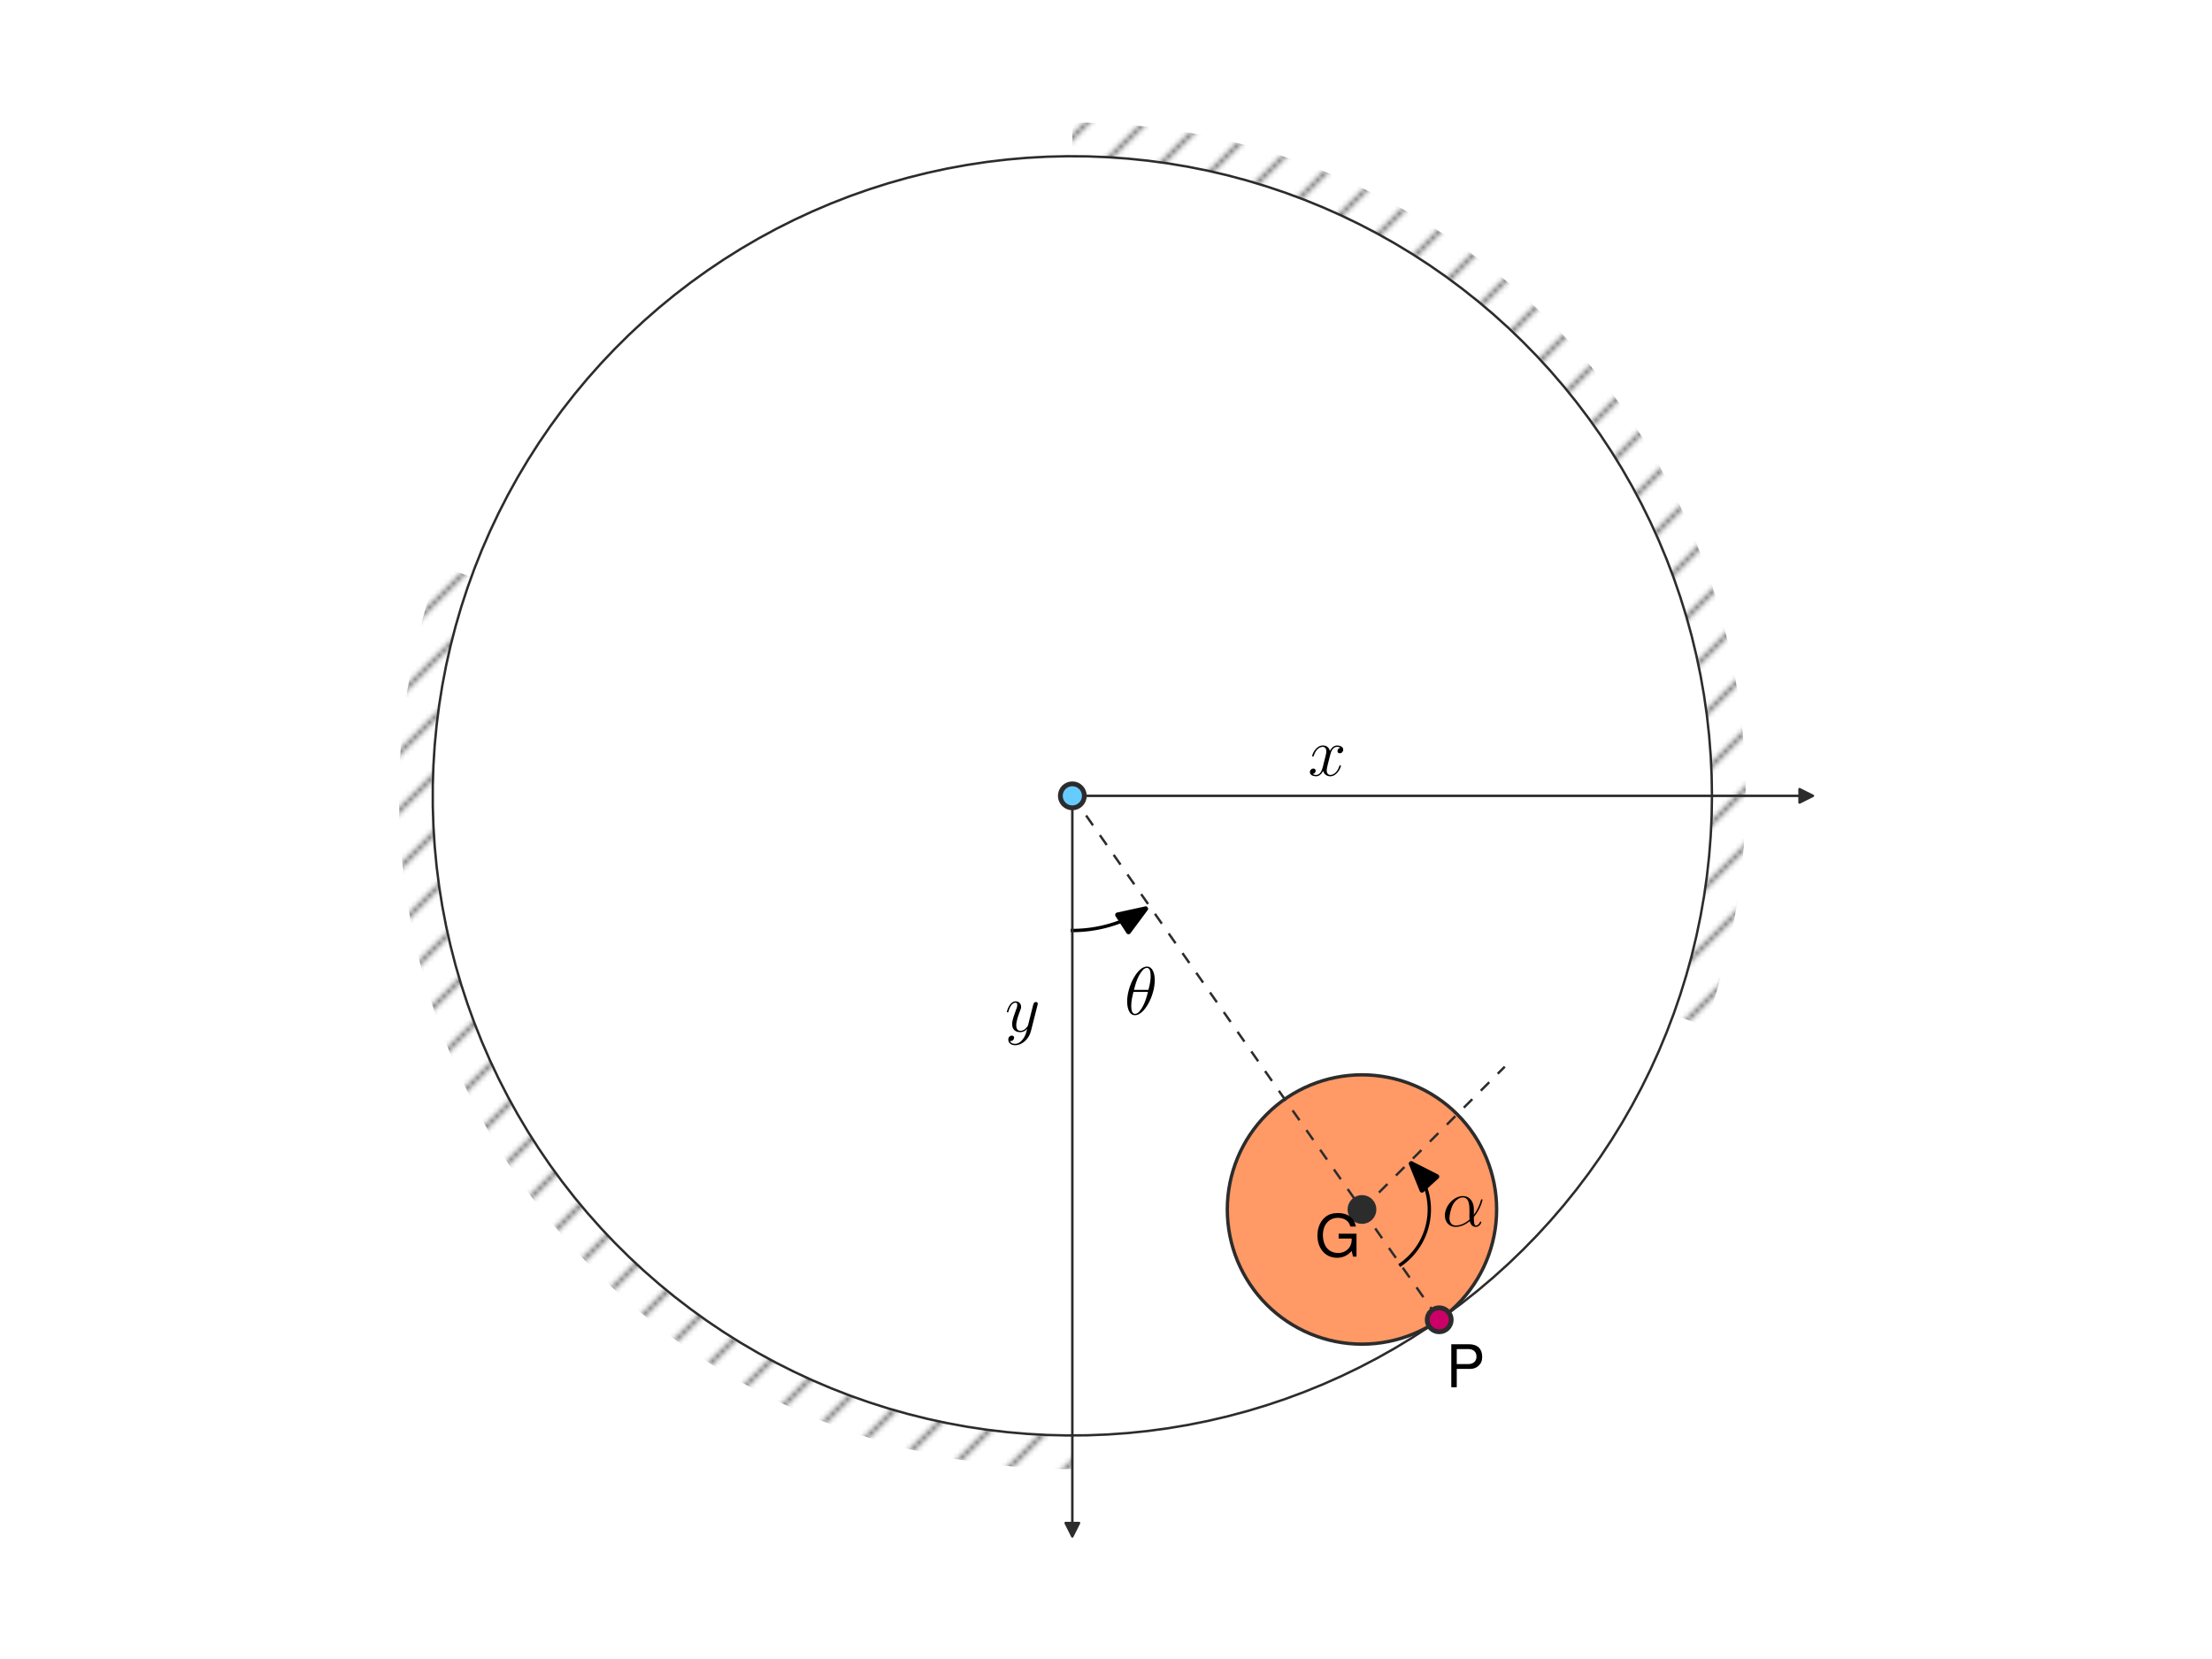<?xml version="1.0" encoding="utf-8" standalone="no"?>
<!DOCTYPE svg PUBLIC "-//W3C//DTD SVG 1.1//EN"
  "http://www.w3.org/Graphics/SVG/1.1/DTD/svg11.dtd">
<svg xmlns:xlink="http://www.w3.org/1999/xlink" width="460.8pt" height="345.6pt" viewBox="0 0 460.8 345.6" xmlns="http://www.w3.org/2000/svg" version="1.1">
 <defs>
  <style type="text/css">*{stroke-linejoin: round; stroke-linecap: butt}</style>
 </defs>
 <g id="figure_1">
  <g id="patch_1">
   <path d="M 0 345.6 
L 460.8 345.6 
L 460.8 0 
L 0 0 
z
" style="fill: #ffffff"/>
  </g>
  <g id="axes_1">
   <g id="patch_2">
    <path d="M 355.188 213.759 
L 355.645 212.485 
L 356.089 211.207 
L 356.521 209.924 
L 356.941 208.638 
L 357.348 207.348 
L 357.742 206.053 
L 358.125 204.755 
L 358.494 203.454 
L 358.851 202.148 
L 359.196 200.84 
L 359.528 199.528 
L 359.847 198.213 
L 360.153 196.895 
L 360.447 195.574 
L 360.728 194.25 
L 360.996 192.924 
L 361.252 191.595 
L 361.494 190.264 
L 361.724 188.93 
L 361.941 187.595 
L 362.145 186.257 
L 362.336 184.918 
L 362.514 183.576 
L 362.679 182.233 
L 362.831 180.889 
L 362.971 179.543 
L 363.097 178.195 
L 363.21 176.847 
L 363.31 175.497 
L 363.397 174.147 
L 363.471 172.796 
L 363.533 171.444 
L 363.581 170.092 
L 363.616 168.739 
L 363.638 167.386 
L 363.646 166.033 
L 363.642 164.68 
L 363.625 163.327 
L 363.595 161.974 
L 363.551 160.622 
L 363.495 159.27 
L 363.426 157.918 
L 363.343 156.568 
L 363.248 155.218 
L 363.139 153.869 
L 363.018 152.521 
L 362.883 151.175 
L 362.736 149.83 
L 362.576 148.486 
L 362.402 147.144 
L 362.216 145.804 
L 362.017 144.465 
L 361.804 143.129 
L 361.579 141.795 
L 361.341 140.463 
L 361.091 139.133 
L 360.827 137.806 
L 360.551 136.481 
L 360.262 135.159 
L 359.96 133.84 
L 359.645 132.524 
L 359.318 131.211 
L 358.978 129.901 
L 358.626 128.595 
L 358.261 127.292 
L 357.883 125.992 
L 357.493 124.697 
L 357.09 123.405 
L 356.675 122.117 
L 356.247 120.833 
L 355.808 119.553 
L 355.355 118.278 
L 354.891 117.007 
L 354.414 115.741 
L 353.925 114.479 
L 353.424 113.222 
L 352.911 111.97 
L 352.386 110.723 
L 351.849 109.481 
L 351.299 108.244 
L 350.738 107.013 
L 350.165 105.787 
L 349.581 104.567 
L 348.984 103.352 
L 348.376 102.143 
L 347.756 100.94 
L 347.125 99.744 
L 346.482 98.553 
L 345.828 97.369 
L 345.162 96.19 
L 344.485 95.019 
L 343.796 93.854 
L 343.097 92.696 
L 342.386 91.544 
L 341.664 90.4 
L 340.931 89.262 
L 340.188 88.132 
L 339.433 87.008 
L 338.668 85.892 
L 337.892 84.784 
L 337.105 83.683 
L 336.307 82.59 
L 335.499 81.504 
L 334.681 80.427 
L 333.852 79.357 
L 333.014 78.295 
L 332.164 77.242 
L 331.305 76.196 
L 330.436 75.159 
L 329.556 74.131 
L 328.667 73.111 
L 327.768 72.1 
L 326.86 71.097 
L 325.941 70.103 
L 325.013 69.118 
L 324.076 68.142 
L 323.129 67.175 
L 322.173 66.218 
L 321.208 65.269 
L 320.234 64.33 
L 319.251 63.401 
L 318.258 62.481 
L 317.257 61.57 
L 316.247 60.669 
L 315.229 59.778 
L 314.202 58.897 
L 313.167 58.026 
L 312.123 57.165 
L 311.071 56.314 
L 310.011 55.473 
L 308.942 54.643 
L 307.866 53.822 
L 306.782 53.013 
L 305.69 52.213 
L 304.591 51.425 
L 303.484 50.647 
L 302.369 49.879 
L 301.247 49.123 
L 300.118 48.377 
L 298.982 47.642 
L 297.838 46.918 
L 296.688 46.206 
L 295.531 45.504 
L 294.367 44.814 
L 293.197 44.134 
L 292.02 43.467 
L 290.837 42.81 
L 289.647 42.165 
L 288.452 41.532 
L 287.25 40.91 
L 286.042 40.299 
L 284.828 39.701 
L 283.609 39.114 
L 282.384 38.539 
L 281.154 37.976 
L 279.918 37.424 
L 278.677 36.885 
L 277.431 36.357 
L 276.18 35.842 
L 274.924 35.339 
L 273.663 34.848 
L 272.397 34.369 
L 271.127 33.902 
L 269.853 33.448 
L 268.574 33.005 
L 267.291 32.576 
L 266.004 32.158 
L 264.712 31.753 
L 263.417 31.361 
L 262.119 30.981 
L 260.816 30.614 
L 259.511 30.259 
L 258.201 29.917 
L 256.889 29.587 
L 255.573 29.27 
L 254.255 28.966 
L 252.933 28.675 
L 251.609 28.396 
L 250.283 28.13 
L 248.953 27.877 
L 247.622 27.637 
L 246.288 27.409 
L 244.952 27.195 
L 243.614 26.993 
L 242.274 26.805 
L 240.932 26.629 
L 239.589 26.466 
L 238.244 26.316 
L 236.898 26.18 
L 235.55 26.056 
L 234.201 25.945 
L 232.852 25.847 
L 231.501 25.762 
L 230.15 25.69 
L 228.798 25.632 
L 227.446 25.586 
L 226.093 25.553 
L 224.74 25.534 
L 223.387 25.527 
L 223.387 32.54 
L 224.672 32.546 
L 225.958 32.565 
L 227.243 32.596 
L 228.528 32.639 
L 229.812 32.695 
L 231.096 32.763 
L 232.379 32.844 
L 233.661 32.937 
L 234.942 33.042 
L 236.222 33.16 
L 237.501 33.29 
L 238.779 33.432 
L 240.055 33.587 
L 241.329 33.754 
L 242.602 33.933 
L 243.873 34.125 
L 245.143 34.328 
L 246.41 34.544 
L 247.675 34.773 
L 248.938 35.013 
L 250.198 35.266 
L 251.456 35.53 
L 252.711 35.807 
L 253.964 36.096 
L 255.214 36.397 
L 256.461 36.71 
L 257.704 37.035 
L 258.945 37.372 
L 260.182 37.721 
L 261.416 38.082 
L 262.646 38.455 
L 263.873 38.84 
L 265.096 39.236 
L 266.314 39.645 
L 267.529 40.065 
L 268.74 40.496 
L 269.947 40.94 
L 271.149 41.395 
L 272.347 41.861 
L 273.54 42.339 
L 274.729 42.829 
L 275.913 43.33 
L 277.092 43.842 
L 278.266 44.366 
L 279.434 44.901 
L 280.598 45.448 
L 281.756 46.005 
L 282.909 46.574 
L 284.057 47.154 
L 285.198 47.744 
L 286.334 48.346 
L 287.464 48.959 
L 288.588 49.583 
L 289.706 50.217 
L 290.818 50.862 
L 291.924 51.518 
L 293.023 52.185 
L 294.116 52.862 
L 295.202 53.549 
L 296.281 54.247 
L 297.354 54.956 
L 298.42 55.675 
L 299.479 56.404 
L 300.53 57.143 
L 301.575 57.892 
L 302.612 58.651 
L 303.642 59.421 
L 304.665 60.2 
L 305.679 60.989 
L 306.687 61.788 
L 307.686 62.596 
L 308.678 63.414 
L 309.661 64.242 
L 310.637 65.079 
L 311.604 65.925 
L 312.564 66.781 
L 313.515 67.646 
L 314.457 68.52 
L 315.392 69.403 
L 316.317 70.295 
L 317.234 71.196 
L 318.142 72.106 
L 319.042 73.024 
L 319.932 73.952 
L 320.813 74.887 
L 321.686 75.831 
L 322.549 76.784 
L 323.403 77.745 
L 324.248 78.714 
L 325.083 79.691 
L 325.909 80.676 
L 326.725 81.669 
L 327.532 82.67 
L 328.329 83.678 
L 329.116 84.695 
L 329.894 85.718 
L 330.661 86.75 
L 331.419 87.788 
L 332.166 88.834 
L 332.904 89.887 
L 333.631 90.947 
L 334.348 92.014 
L 335.054 93.088 
L 335.75 94.169 
L 336.436 95.256 
L 337.111 96.35 
L 337.776 97.451 
L 338.43 98.557 
L 339.073 99.67 
L 339.705 100.789 
L 340.327 101.915 
L 340.938 103.046 
L 341.538 104.183 
L 342.127 105.325 
L 342.704 106.474 
L 343.271 107.628 
L 343.826 108.787 
L 344.371 109.952 
L 344.904 111.121 
L 345.426 112.296 
L 345.936 113.476 
L 346.435 114.661 
L 346.922 115.85 
L 347.398 117.044 
L 347.863 118.243 
L 348.316 119.446 
L 348.757 120.653 
L 349.187 121.865 
L 349.604 123.081 
L 350.011 124.3 
L 350.405 125.524 
L 350.787 126.751 
L 351.158 127.982 
L 351.517 129.217 
L 351.864 130.454 
L 352.199 131.695 
L 352.522 132.94 
L 352.832 134.187 
L 353.131 135.437 
L 353.418 136.69 
L 353.693 137.946 
L 353.955 139.205 
L 354.206 140.466 
L 354.444 141.729 
L 354.67 142.994 
L 354.884 144.262 
L 355.085 145.532 
L 355.274 146.803 
L 355.451 148.076 
L 355.616 149.351 
L 355.769 150.628 
L 355.909 151.905 
L 356.036 153.185 
L 356.152 154.465 
L 356.255 155.746 
L 356.345 157.029 
L 356.424 158.312 
L 356.49 159.595 
L 356.543 160.88 
L 356.584 162.165 
L 356.613 163.45 
L 356.63 164.735 
L 356.633 166.021 
L 356.625 167.306 
L 356.604 168.592 
L 356.571 169.877 
L 356.525 171.161 
L 356.467 172.445 
L 356.397 173.729 
L 356.314 175.012 
L 356.219 176.294 
L 356.111 177.575 
L 355.991 178.855 
L 355.859 180.133 
L 355.715 181.411 
L 355.558 182.687 
L 355.388 183.961 
L 355.207 185.234 
L 355.013 186.504 
L 354.807 187.773 
L 354.589 189.04 
L 354.359 190.305 
L 354.116 191.567 
L 353.861 192.827 
L 353.594 194.085 
L 353.315 195.34 
L 353.024 196.592 
L 352.721 197.841 
L 352.406 199.087 
L 352.078 200.33 
L 351.739 201.57 
L 351.388 202.807 
L 351.025 204.04 
L 350.65 205.27 
L 350.263 206.495 
L 349.864 207.718 
L 349.454 208.936 
L 349.032 210.15 
L 348.598 211.36 
z
" clip-path="url(#pabe173e2f2)" style="fill: url(#h66c7bf2174)"/>
   </g>
   <g id="patch_3">
    <path d="M 91.586 117.815 
L 91.129 119.089 
L 90.685 120.367 
L 90.253 121.65 
L 89.833 122.936 
L 89.426 124.226 
L 89.031 125.521 
L 88.649 126.819 
L 88.279 128.121 
L 87.922 129.426 
L 87.578 130.734 
L 87.246 132.046 
L 86.927 133.361 
L 86.62 134.679 
L 86.327 136 
L 86.046 137.324 
L 85.777 138.65 
L 85.522 139.979 
L 85.279 141.31 
L 85.05 142.644 
L 84.833 143.979 
L 84.629 145.317 
L 84.438 146.657 
L 84.26 147.998 
L 84.095 149.341 
L 83.943 150.686 
L 83.803 152.032 
L 83.677 153.379 
L 83.564 154.727 
L 83.464 156.077 
L 83.377 157.427 
L 83.302 158.778 
L 83.241 160.13 
L 83.193 161.482 
L 83.158 162.835 
L 83.136 164.188 
L 83.127 165.541 
L 83.132 166.894 
L 83.149 168.247 
L 83.179 169.6 
L 83.222 170.952 
L 83.279 172.304 
L 83.348 173.656 
L 83.43 175.006 
L 83.526 176.356 
L 83.634 177.705 
L 83.756 179.053 
L 83.89 180.399 
L 84.038 181.744 
L 84.198 183.088 
L 84.372 184.43 
L 84.558 185.77 
L 84.757 187.109 
L 84.969 188.445 
L 85.194 189.779 
L 85.432 191.111 
L 85.683 192.441 
L 85.947 193.768 
L 86.223 195.093 
L 86.512 196.415 
L 86.814 197.734 
L 87.128 199.05 
L 87.456 200.363 
L 87.796 201.673 
L 88.148 202.979 
L 88.513 204.282 
L 88.891 205.582 
L 89.281 206.877 
L 89.684 208.169 
L 90.099 209.457 
L 90.526 210.741 
L 90.966 212.021 
L 91.418 213.296 
L 91.883 214.567 
L 92.36 215.833 
L 92.848 217.095 
L 93.35 218.352 
L 93.863 219.604 
L 94.388 220.851 
L 94.925 222.093 
L 95.474 223.33 
L 96.035 224.561 
L 96.608 225.787 
L 97.193 227.007 
L 97.79 228.222 
L 98.398 229.431 
L 99.018 230.634 
L 99.649 231.83 
L 100.292 233.021 
L 100.946 234.205 
L 101.612 235.384 
L 102.289 236.555 
L 102.977 237.72 
L 103.677 238.878 
L 104.388 240.03 
L 105.11 241.174 
L 105.842 242.312 
L 106.586 243.442 
L 107.341 244.566 
L 108.106 245.682 
L 108.882 246.79 
L 109.669 247.891 
L 110.466 248.984 
L 111.274 250.07 
L 112.093 251.147 
L 112.921 252.217 
L 113.76 253.279 
L 114.609 254.332 
L 115.469 255.378 
L 116.338 256.415 
L 117.217 257.443 
L 118.107 258.463 
L 119.006 259.474 
L 119.914 260.477 
L 120.833 261.471 
L 121.76 262.456 
L 122.698 263.432 
L 123.645 264.399 
L 124.6 265.356 
L 125.566 266.305 
L 126.54 267.244 
L 127.523 268.173 
L 128.515 269.093 
L 129.517 270.004 
L 130.526 270.905 
L 131.545 271.796 
L 132.572 272.677 
L 133.607 273.548 
L 134.651 274.409 
L 135.703 275.26 
L 136.763 276.101 
L 137.831 276.931 
L 138.908 277.752 
L 139.992 278.561 
L 141.084 279.361 
L 142.183 280.149 
L 143.29 280.927 
L 144.405 281.695 
L 145.527 282.451 
L 146.656 283.197 
L 147.792 283.932 
L 148.935 284.656 
L 150.086 285.368 
L 151.243 286.07 
L 152.406 286.76 
L 153.577 287.44 
L 154.754 288.107 
L 155.937 288.764 
L 157.127 289.409 
L 158.322 290.042 
L 159.524 290.664 
L 160.732 291.275 
L 161.945 291.873 
L 163.165 292.46 
L 164.389 293.035 
L 165.62 293.598 
L 166.856 294.15 
L 168.097 294.689 
L 169.343 295.217 
L 170.594 295.732 
L 171.85 296.235 
L 173.111 296.726 
L 174.376 297.205 
L 175.647 297.672 
L 176.921 298.126 
L 178.2 298.569 
L 179.483 298.998 
L 180.77 299.416 
L 182.061 299.821 
L 183.356 300.213 
L 184.655 300.593 
L 185.957 300.96 
L 187.263 301.315 
L 188.572 301.657 
L 189.885 301.987 
L 191.2 302.304 
L 192.519 302.608 
L 193.84 302.899 
L 195.164 303.178 
L 196.491 303.444 
L 197.821 303.697 
L 199.152 303.937 
L 200.486 304.165 
L 201.822 304.379 
L 203.16 304.581 
L 204.5 304.769 
L 205.842 304.945 
L 207.185 305.108 
L 208.53 305.258 
L 209.876 305.395 
L 211.224 305.518 
L 212.572 305.629 
L 213.922 305.727 
L 215.272 305.812 
L 216.624 305.884 
L 217.976 305.942 
L 219.328 305.988 
L 220.681 306.021 
L 222.034 306.04 
L 223.387 306.047 
L 223.387 299.034 
L 222.101 299.028 
L 220.816 299.009 
L 219.531 298.978 
L 218.246 298.935 
L 216.962 298.879 
L 215.678 298.811 
L 214.395 298.73 
L 213.113 298.637 
L 211.832 298.532 
L 210.552 298.414 
L 209.273 298.284 
L 207.995 298.142 
L 206.719 297.987 
L 205.445 297.82 
L 204.172 297.641 
L 202.9 297.449 
L 201.631 297.246 
L 200.364 297.03 
L 199.099 296.801 
L 197.836 296.561 
L 196.576 296.308 
L 195.318 296.044 
L 194.062 295.767 
L 192.81 295.478 
L 191.56 295.177 
L 190.313 294.864 
L 189.069 294.539 
L 187.829 294.202 
L 186.592 293.853 
L 185.358 293.492 
L 184.128 293.119 
L 182.901 292.734 
L 181.678 292.338 
L 180.459 291.929 
L 179.244 291.509 
L 178.034 291.078 
L 176.827 290.634 
L 175.625 290.179 
L 174.427 289.713 
L 173.234 289.235 
L 172.045 288.745 
L 170.861 288.244 
L 169.682 287.732 
L 168.508 287.208 
L 167.339 286.673 
L 166.176 286.126 
L 165.017 285.569 
L 163.865 285 
L 162.717 284.42 
L 161.576 283.83 
L 160.44 283.228 
L 159.31 282.615 
L 158.185 281.991 
L 157.067 281.357 
L 155.956 280.712 
L 154.85 280.056 
L 153.751 279.389 
L 152.658 278.712 
L 151.572 278.025 
L 150.492 277.327 
L 149.42 276.618 
L 148.354 275.899 
L 147.295 275.17 
L 146.243 274.431 
L 145.199 273.682 
L 144.162 272.923 
L 143.132 272.153 
L 142.109 271.374 
L 141.094 270.585 
L 140.087 269.786 
L 139.088 268.978 
L 138.096 268.16 
L 137.113 267.332 
L 136.137 266.495 
L 135.169 265.649 
L 134.21 264.793 
L 133.259 263.928 
L 132.316 263.054 
L 131.382 262.171 
L 130.457 261.279 
L 129.54 260.378 
L 128.632 259.468 
L 127.732 258.55 
L 126.842 257.622 
L 125.96 256.687 
L 125.088 255.743 
L 124.225 254.79 
L 123.371 253.829 
L 122.526 252.86 
L 121.691 251.883 
L 120.865 250.898 
L 120.048 249.905 
L 119.242 248.904 
L 118.445 247.896 
L 117.657 246.879 
L 116.88 245.856 
L 116.112 244.824 
L 115.355 243.786 
L 114.607 242.74 
L 113.87 241.687 
L 113.143 240.627 
L 112.426 239.56 
L 111.72 238.486 
L 111.023 237.405 
L 110.338 236.318 
L 109.663 235.224 
L 108.998 234.123 
L 108.344 233.017 
L 107.701 231.904 
L 107.068 230.785 
L 106.447 229.659 
L 105.836 228.528 
L 105.236 227.391 
L 104.647 226.249 
L 104.069 225.1 
L 103.503 223.946 
L 102.947 222.787 
L 102.403 221.622 
L 101.87 220.453 
L 101.348 219.278 
L 100.838 218.098 
L 100.339 216.913 
L 99.851 215.724 
L 99.375 214.53 
L 98.911 213.331 
L 98.458 212.128 
L 98.017 210.921 
L 97.587 209.709 
L 97.169 208.493 
L 96.763 207.274 
L 96.369 206.05 
L 95.986 204.823 
L 95.616 203.592 
L 95.257 202.357 
L 94.91 201.12 
L 94.575 199.879 
L 94.252 198.634 
L 93.941 197.387 
L 93.643 196.137 
L 93.356 194.884 
L 93.081 193.628 
L 92.819 192.369 
L 92.568 191.108 
L 92.33 189.845 
L 92.104 188.58 
L 91.89 187.312 
L 91.689 186.043 
L 91.499 184.771 
L 91.322 183.498 
L 91.158 182.223 
L 91.005 180.946 
L 90.865 179.669 
L 90.737 178.389 
L 90.622 177.109 
L 90.519 175.828 
L 90.428 174.545 
L 90.35 173.262 
L 90.284 171.979 
L 90.231 170.694 
L 90.189 169.409 
L 90.161 168.124 
L 90.144 166.839 
L 90.14 165.553 
L 90.149 164.268 
L 90.17 162.982 
L 90.203 161.697 
L 90.249 160.413 
L 90.307 159.129 
L 90.377 157.845 
L 90.46 156.562 
L 90.555 155.28 
L 90.663 153.999 
L 90.782 152.719 
L 90.915 151.441 
L 91.059 150.163 
L 91.216 148.887 
L 91.385 147.613 
L 91.567 146.34 
L 91.761 145.07 
L 91.967 143.801 
L 92.185 142.534 
L 92.415 141.269 
L 92.658 140.007 
L 92.913 138.747 
L 93.18 137.489 
L 93.459 136.234 
L 93.75 134.982 
L 94.053 133.733 
L 94.368 132.487 
L 94.696 131.244 
L 95.035 130.004 
L 95.386 128.767 
L 95.749 127.534 
L 96.124 126.305 
L 96.511 125.079 
L 96.91 123.856 
L 97.32 122.638 
L 97.742 121.424 
L 98.176 120.214 
z
" clip-path="url(#pabe173e2f2)" style="fill: url(#h66c7bf2174)"/>
   </g>
   <g id="text_1">
    <!-- $x$ -->
    <g transform="translate(272.478 161.579) scale(0.14 -0.14)">
     <defs>
      <path id="CMMI12-78" d="M 3034 2606 
C 2829 2567 2752 2414 2752 2293 
C 2752 2139 2874 2088 2963 2088 
C 3155 2088 3290 2254 3290 2427 
C 3290 2695 2982 2816 2714 2816 
C 2323 2816 2106 2433 2048 2312 
C 1901 2816 1504 2816 1389 2816 
C 736 2816 390 1980 390 1839 
C 390 1814 416 1782 461 1782 
C 512 1782 525 1820 538 1846 
C 755 2555 1184 2689 1370 2689 
C 1658 2689 1715 2420 1715 2267 
C 1715 2127 1677 1980 1600 1673 
L 1382 798 
C 1286 415 1101 64 762 64 
C 730 64 570 64 435 147 
C 666 192 717 383 717 460 
C 717 588 621 664 499 664 
C 346 664 179 530 179 326 
C 179 57 480 -64 755 -64 
C 1062 -64 1280 179 1414 441 
C 1517 64 1837 -64 2074 -64 
C 2726 -64 3072 773 3072 913 
C 3072 945 3046 971 3008 971 
C 2950 971 2944 939 2925 888 
C 2752 326 2381 64 2093 64 
C 1869 64 1747 230 1747 492 
C 1747 632 1773 734 1875 1156 
L 2099 2024 
C 2195 2408 2413 2689 2707 2689 
C 2720 2689 2899 2689 3034 2606 
z
" transform="scale(0.016)"/>
     </defs>
     <use xlink:href="#CMMI12-78" transform="scale(0.996)"/>
    </g>
   </g>
   <g id="text_2">
    <!-- $y$ -->
    <g transform="translate(209.361 214.878) scale(0.14 -0.14)">
     <defs>
      <path id="CMMI12-79" d="M 1683 -700 
C 1510 -939 1261 -1152 947 -1152 
C 870 -1152 563 -1152 467 -889 
C 486 -895 518 -895 531 -895 
C 723 -895 851 -729 851 -582 
C 851 -435 730 -384 634 -384 
C 531 -384 307 -458 307 -759 
C 307 -1071 582 -1286 947 -1286 
C 1587 -1286 2234 -700 2413 6 
L 3040 2485 
C 3046 2517 3059 2556 3059 2594 
C 3059 2689 2982 2753 2886 2753 
C 2829 2753 2694 2727 2643 2535 
L 2170 658 
C 2138 543 2138 530 2086 460 
C 1958 281 1747 64 1440 64 
C 1082 64 1050 415 1050 588 
C 1050 952 1222 1443 1395 1903 
C 1466 2088 1504 2178 1504 2305 
C 1504 2574 1312 2816 998 2816 
C 410 2816 173 1890 173 1839 
C 173 1814 198 1782 243 1782 
C 301 1782 307 1807 333 1897 
C 486 2433 730 2689 979 2689 
C 1037 2689 1146 2689 1146 2478 
C 1146 2312 1075 2127 979 1884 
C 666 1047 666 837 666 683 
C 666 77 1101 -64 1421 -64 
C 1606 -64 1837 -6 2061 230 
L 2067 224 
C 1971 -147 1907 -392 1683 -700 
z
" transform="scale(0.016)"/>
     </defs>
     <use xlink:href="#CMMI12-79" transform="scale(0.996)"/>
    </g>
   </g>
   <g id="patch_4">
    <path d="M 283.724 280.01 
C 291.164 280.01 298.299 277.054 303.56 271.793 
C 308.82 266.533 311.776 259.397 311.776 251.958 
C 311.776 244.518 308.82 237.382 303.56 232.122 
C 298.299 226.861 291.164 223.906 283.724 223.906 
C 276.285 223.906 269.149 226.861 263.888 232.122 
C 258.628 237.382 255.672 244.518 255.672 251.958 
C 255.672 259.397 258.628 266.533 263.888 271.793 
C 269.149 277.054 276.285 280.01 283.724 280.01 
z
" clip-path="url(#pabe173e2f2)" style="fill: #ff9966; stroke: #2c2c2c; stroke-width: 0.7; stroke-linejoin: miter"/>
   </g>
   <g id="line2d_1">
    <path d="M 223.387 165.787 
L 299.814 274.936 
" clip-path="url(#pabe173e2f2)" style="fill: none; stroke-dasharray: 2.5,2.5; stroke-dashoffset: 0; stroke: #2c2c2c; stroke-width: 0.5"/>
   </g>
   <g id="line2d_2">
    <path d="M 283.724 251.958 
" clip-path="url(#pabe173e2f2)" style="fill: none; stroke: #2c2c2c; stroke-width: 1.5; stroke-linecap: square"/>
    <defs>
     <path id="mc9de5a82f3" d="M 0 2.5 
C 0.663 2.5 1.299 2.237 1.768 1.768 
C 2.237 1.299 2.5 0.663 2.5 0 
C 2.5 -0.663 2.237 -1.299 1.768 -1.768 
C 1.299 -2.237 0.663 -2.5 0 -2.5 
C -0.663 -2.5 -1.299 -2.237 -1.768 -1.768 
C -2.237 -1.299 -2.5 -0.663 -2.5 0 
C -2.5 0.663 -2.237 1.299 -1.768 1.768 
C -1.299 2.237 -0.663 2.5 0 2.5 
z
" style="stroke: #2c2c2c"/>
    </defs>
    <g clip-path="url(#pabe173e2f2)">
     <use xlink:href="#mc9de5a82f3" x="283.724" y="251.958" style="fill: #2c2c2c; stroke: #2c2c2c"/>
    </g>
   </g>
   <g id="text_3">
    <!-- G -->
    <g transform="translate(273.906 261.776) scale(0.12 -0.12)">
     <defs>
      <path id="NimbusSanL-Regu-47" d="M 4538 2496 
L 2592 2496 
L 2592 1971 
L 4013 1971 
L 4013 1841 
C 4013 1003 3398 397 2547 397 
C 2074 397 1645 569 1370 870 
C 1062 1201 877 1756 877 2330 
C 877 3471 1530 4224 2515 4224 
C 3226 4224 3738 3864 3866 3272 
L 4474 3272 
C 4307 4211 3590 4750 2522 4750 
C 1952 4750 1491 4603 1126 4303 
C 589 3856 282 3135 282 2298 
C 282 868 1158 -128 2419 -128 
C 3053 -128 3558 109 4013 616 
L 4160 -7 
L 4538 -7 
L 4538 2496 
z
" transform="scale(0.016)"/>
     </defs>
     <use xlink:href="#NimbusSanL-Regu-47" transform="scale(0.996)"/>
    </g>
   </g>
   <g id="text_4">
    <!-- P -->
    <g transform="translate(301.217 288.962) scale(0.12 -0.12)">
     <defs>
      <path id="NimbusSanL-Regu-50" d="M 1178 1984 
L 2643 1984 
C 3008 1984 3296 2093 3546 2316 
C 3827 2573 3949 2873 3949 3303 
C 3949 4179 3430 4672 2509 4672 
L 582 4672 
L 582 -14 
L 1178 -14 
L 1178 1984 
z
M 1178 2510 
L 1178 4146 
L 2419 4146 
C 2989 4146 3328 3839 3328 3327 
C 3328 2816 2989 2510 2419 2510 
L 1178 2510 
z
" transform="scale(0.016)"/>
     </defs>
     <use xlink:href="#NimbusSanL-Regu-50" transform="scale(0.996)"/>
    </g>
   </g>
   <g id="line2d_3">
    <path d="M 223.387 193.839 
L 223.55 193.838 
L 223.713 193.837 
L 223.876 193.835 
L 224.04 193.831 
L 224.203 193.827 
L 224.366 193.822 
L 224.529 193.816 
L 224.692 193.809 
L 224.855 193.801 
L 225.018 193.792 
L 225.181 193.782 
L 225.344 193.771 
L 225.506 193.759 
L 225.669 193.746 
L 225.832 193.732 
L 225.994 193.718 
L 226.157 193.702 
L 226.319 193.685 
L 226.481 193.668 
L 226.644 193.649 
L 226.806 193.63 
L 226.968 193.61 
L 227.129 193.588 
L 227.291 193.566 
L 227.453 193.543 
L 227.614 193.519 
L 227.775 193.494 
L 227.936 193.468 
L 228.097 193.441 
L 228.258 193.413 
L 228.419 193.384 
L 228.579 193.354 
L 228.739 193.324 
L 228.9 193.292 
L 229.06 193.259 
L 229.219 193.226 
L 229.379 193.192 
L 229.538 193.156 
L 229.697 193.12 
L 229.856 193.083 
L 230.015 193.045 
L 230.173 193.006 
L 230.332 192.966 
L 230.49 192.925 
L 230.647 192.883 
L 230.805 192.84 
L 230.962 192.797 
L 231.119 192.752 
L 231.276 192.707 
L 231.432 192.66 
L 231.589 192.613 
L 231.744 192.565 
L 231.9 192.516 
L 232.055 192.466 
L 232.21 192.415 
L 232.365 192.363 
L 232.52 192.311 
L 232.674 192.257 
L 232.828 192.203 
L 232.981 192.147 
L 233.134 192.091 
L 233.287 192.034 
L 233.44 191.976 
L 233.592 191.917 
L 233.744 191.857 
L 233.895 191.796 
L 234.046 191.735 
L 234.197 191.672 
L 234.348 191.609 
L 234.498 191.545 
L 234.647 191.48 
L 234.797 191.414 
L 234.946 191.347 
L 235.094 191.279 
L 235.242 191.211 
L 235.39 191.141 
L 235.537 191.071 
L 235.684 191 
L 235.831 190.928 
L 235.977 190.855 
L 236.122 190.781 
L 236.267 190.707 
L 236.412 190.632 
L 236.556 190.555 
L 236.7 190.478 
L 236.844 190.401 
L 236.987 190.322 
L 237.129 190.242 
L 237.271 190.162 
L 237.413 190.081 
L 237.554 189.999 
L 237.695 189.916 
L 237.835 189.832 
L 237.974 189.748 
L 238.114 189.662 
L 238.252 189.576 
L 238.39 189.49 
L 238.528 189.402 
L 238.665 189.313 
" clip-path="url(#pabe173e2f2)" style="fill: none; stroke: #000000; stroke-width: 0.7; stroke-linecap: square"/>
   </g>
   <g id="patch_5">
    <path d="M 238.665 189.313 
L 235.092 194.123 
L 233.955 192.361 
L 238.532 189.408 
L 238.524 189.396 
L 233.947 192.349 
L 232.81 190.587 
z
" clip-path="url(#pabe173e2f2)" style="stroke: #000000; stroke-linejoin: miter"/>
   </g>
   <g id="text_5">
    <!-- $\theta$ -->
    <g transform="translate(234.231 211.348) scale(0.14 -0.14)">
     <defs>
      <path id="CMMI12-12" d="M 2835 3200 
C 2835 3850 2630 4480 2106 4480 
C 1210 4480 256 2615 256 1216 
C 256 923 320 -64 992 -64 
C 1862 -64 2835 1756 2835 3200 
z
M 896 2304 
C 992 2679 1126 3214 1382 3665 
C 1594 4047 1818 4352 2099 4352 
C 2310 4352 2451 4174 2451 3564 
C 2451 3334 2432 3017 2246 2304 
L 896 2304 
z
M 2202 2113 
C 2042 1490 1907 1088 1677 687 
C 1491 363 1267 64 998 64 
C 800 64 640 217 640 846 
C 640 1260 742 1693 845 2113 
L 2202 2113 
z
" transform="scale(0.016)"/>
     </defs>
     <use xlink:href="#CMMI12-12" transform="scale(0.996)"/>
    </g>
   </g>
   <g id="line2d_4">
    <path d="M 283.724 251.958 
L 313.478 222.204 
" clip-path="url(#pabe173e2f2)" style="fill: none; stroke-dasharray: 2.5,2.5; stroke-dashoffset: 0; stroke: #2c2c2c; stroke-width: 0.5"/>
   </g>
   <g id="line2d_5">
    <path d="M 291.769 263.447 
L 291.966 263.306 
L 292.161 263.162 
L 292.354 263.015 
L 292.543 262.864 
L 292.73 262.71 
L 292.915 262.553 
L 293.097 262.392 
L 293.275 262.229 
L 293.451 262.062 
L 293.625 261.893 
L 293.795 261.72 
L 293.962 261.545 
L 294.126 261.367 
L 294.287 261.186 
L 294.445 261.002 
L 294.599 260.815 
L 294.751 260.626 
L 294.899 260.434 
L 295.044 260.24 
L 295.185 260.043 
L 295.323 259.844 
L 295.458 259.642 
L 295.589 259.438 
L 295.716 259.232 
L 295.84 259.024 
L 295.96 258.814 
L 296.077 258.601 
L 296.19 258.387 
L 296.299 258.171 
L 296.404 257.952 
L 296.506 257.732 
L 296.604 257.511 
L 296.698 257.287 
L 296.788 257.062 
L 296.874 256.836 
L 296.957 256.608 
L 297.035 256.379 
L 297.109 256.148 
L 297.18 255.916 
L 297.246 255.683 
L 297.309 255.449 
L 297.367 255.214 
L 297.421 254.978 
L 297.471 254.741 
L 297.517 254.503 
L 297.559 254.264 
L 297.597 254.025 
L 297.631 253.785 
L 297.66 253.544 
L 297.685 253.303 
L 297.707 253.062 
L 297.724 252.82 
L 297.736 252.578 
L 297.745 252.336 
L 297.749 252.094 
L 297.75 251.851 
L 297.746 251.609 
L 297.738 251.367 
L 297.725 251.125 
L 297.709 250.883 
L 297.688 250.642 
L 297.663 250.4 
L 297.634 250.16 
L 297.601 249.92 
L 297.564 249.68 
L 297.523 249.442 
L 297.477 249.204 
L 297.427 248.966 
L 297.374 248.73 
L 297.316 248.495 
L 297.254 248.261 
L 297.188 248.027 
L 297.118 247.795 
L 297.044 247.565 
L 296.967 247.335 
L 296.885 247.107 
L 296.799 246.88 
L 296.709 246.655 
L 296.616 246.432 
L 296.518 246.21 
L 296.417 245.99 
L 296.312 245.771 
L 296.203 245.555 
L 296.091 245.34 
L 295.975 245.127 
L 295.855 244.917 
L 295.731 244.708 
L 295.604 244.502 
L 295.474 244.298 
L 295.34 244.096 
L 295.202 243.896 
L 295.061 243.699 
L 294.917 243.505 
L 294.769 243.313 
L 294.618 243.123 
L 294.464 242.936 
L 294.306 242.752 
L 294.146 242.571 
L 293.982 242.392 
" clip-path="url(#pabe173e2f2)" style="fill: none; stroke: #000000; stroke-width: 0.7; stroke-linecap: square"/>
   </g>
   <g id="patch_6">
    <path d="M 293.982 242.392 
L 299.324 245.106 
L 297.778 246.523 
L 294.151 242.566 
L 294.141 242.575 
L 297.768 246.533 
L 296.222 247.949 
z
" clip-path="url(#pabe173e2f2)" style="stroke: #000000; stroke-linejoin: miter"/>
   </g>
   <g id="text_6">
    <!-- $\alpha$ -->
    <g transform="translate(300.42 255.441) scale(0.14 -0.14)">
     <defs>
      <path id="CMMI12-b" d="M 2963 1616 
C 2963 2235 2611 2815 1933 2815 
C 1094 2815 256 1902 256 996 
C 256 441 602 -64 1254 -64 
C 1651 -64 2125 89 2579 472 
C 2669 115 2867 -64 3142 -64 
C 3488 -64 3661 294 3661 377 
C 3661 434 3616 434 3597 434 
C 3546 434 3539 415 3520 364 
C 3462 204 3315 64 3162 64 
C 2963 64 2963 472 2963 862 
C 3616 1641 3770 2446 3770 2452 
C 3770 2510 3718 2510 3699 2510 
C 3642 2510 3635 2491 3610 2376 
C 3526 2095 3360 1597 2963 1073 
L 2963 1616 
z
M 2560 626 
C 1997 121 1491 64 1267 64 
C 813 64 685 466 685 766 
C 685 1040 826 1692 1024 2044 
C 1286 2491 1645 2688 1933 2688 
C 2554 2688 2554 1877 2554 1341 
C 2554 1182 2547 1016 2547 856 
C 2547 728 2554 696 2560 626 
z
" transform="scale(0.016)"/>
     </defs>
     <use xlink:href="#CMMI12-b" transform="scale(0.996)"/>
    </g>
   </g>
   <g id="patch_7">
    <path d="M 223.387 320.073 
L 221.984 317.268 
L 223.38 317.268 
L 223.38 165.787 
L 223.394 165.787 
L 223.394 317.268 
L 224.79 317.268 
z
" clip-path="url(#pabe173e2f2)" style="fill: #2c2c2c; stroke: #2c2c2c; stroke-width: 0.5; stroke-linejoin: miter"/>
   </g>
   <g id="patch_8">
    <path d="M 377.673 165.787 
L 374.867 167.19 
L 374.867 165.794 
L 223.387 165.794 
L 223.387 165.78 
L 374.867 165.78 
L 374.867 164.384 
z
" clip-path="url(#pabe173e2f2)" style="fill: #2c2c2c; stroke: #2c2c2c; stroke-width: 0.5; stroke-linejoin: miter"/>
   </g>
   <g id="line2d_6">
    <path d="M 223.387 165.787 
" clip-path="url(#pabe173e2f2)" style="fill: none; stroke: #66ccff; stroke-width: 1.5; stroke-linecap: square"/>
    <defs>
     <path id="m90134636c6" d="M 0 2.5 
C 0.663 2.5 1.299 2.237 1.768 1.768 
C 2.237 1.299 2.5 0.663 2.5 0 
C 2.5 -0.663 2.237 -1.299 1.768 -1.768 
C 1.299 -2.237 0.663 -2.5 0 -2.5 
C -0.663 -2.5 -1.299 -2.237 -1.768 -1.768 
C -2.237 -1.299 -2.5 -0.663 -2.5 0 
C -2.5 0.663 -2.237 1.299 -1.768 1.768 
C -1.299 2.237 -0.663 2.5 0 2.5 
z
" style="stroke: #2c2c2c"/>
    </defs>
    <g clip-path="url(#pabe173e2f2)">
     <use xlink:href="#m90134636c6" x="223.387" y="165.787" style="fill: #66ccff; stroke: #2c2c2c"/>
    </g>
   </g>
   <g id="line2d_7">
    <path d="M 356.634 165.787 
L 356.567 161.581 
L 356.368 157.378 
L 356.036 153.185 
L 355.572 149.003 
L 354.977 144.839 
L 354.25 140.695 
L 353.392 136.576 
L 352.406 132.487 
L 351.29 128.431 
L 350.047 124.411 
L 348.678 120.434 
L 347.183 116.501 
L 345.566 112.617 
L 343.826 108.787 
L 341.967 105.013 
L 339.989 101.3 
L 337.896 97.651 
L 335.688 94.07 
L 333.368 90.561 
L 330.938 87.127 
L 328.401 83.771 
L 325.76 80.496 
L 323.016 77.307 
L 320.173 74.206 
L 317.234 71.196 
L 314.201 68.281 
L 311.078 65.462 
L 307.867 62.744 
L 304.572 60.129 
L 301.196 57.618 
L 297.742 55.216 
L 294.215 52.924 
L 290.617 50.744 
L 286.951 48.679 
L 283.223 46.731 
L 279.434 44.901 
L 275.59 43.192 
L 271.694 41.605 
L 267.75 40.142 
L 263.761 38.804 
L 259.733 37.593 
L 255.668 36.51 
L 251.57 35.555 
L 247.445 34.73 
L 243.296 34.036 
L 239.127 33.473 
L 234.942 33.042 
L 230.746 32.744 
L 226.542 32.578 
L 222.335 32.544 
L 218.129 32.644 
L 213.929 32.876 
L 209.738 33.241 
L 205.56 33.738 
L 201.401 34.367 
L 197.263 35.126 
L 193.151 36.016 
L 189.069 37.035 
L 185.022 38.183 
L 181.013 39.458 
L 177.046 40.858 
L 173.125 42.383 
L 169.255 44.032 
L 165.438 45.801 
L 161.679 47.69 
L 157.982 49.697 
L 154.349 51.82 
L 150.786 54.056 
L 147.295 56.404 
L 143.88 58.86 
L 140.544 61.423 
L 137.291 64.091 
L 134.123 66.859 
L 131.045 69.727 
L 128.058 72.689 
L 125.167 75.745 
L 122.373 78.891 
L 119.68 82.123 
L 117.091 85.439 
L 114.607 88.834 
L 112.232 92.307 
L 109.968 95.852 
L 107.817 99.467 
L 105.781 103.149 
L 103.862 106.893 
L 102.063 110.695 
L 100.384 114.553 
L 98.828 118.461 
L 97.396 122.417 
L 96.089 126.416 
L 94.91 130.454 
L 93.859 134.528 
L 92.936 138.632 
L 92.144 142.764 
L 91.483 146.919 
L 90.953 151.092 
L 90.555 155.28 
L 90.29 159.479 
L 90.157 163.684 
L 90.157 167.89 
L 90.29 172.095 
L 90.555 176.294 
L 90.953 180.482 
L 91.483 184.655 
L 92.144 188.81 
L 92.936 192.942 
L 93.859 197.046 
L 94.91 201.12 
L 96.089 205.158 
L 97.396 209.157 
L 98.828 213.113 
L 100.384 217.021 
L 102.063 220.879 
L 103.862 224.681 
L 105.781 228.425 
L 107.817 232.107 
L 109.968 235.722 
L 112.232 239.267 
L 114.607 242.74 
L 117.091 246.135 
L 119.68 249.451 
L 122.373 252.683 
L 125.167 255.829 
L 128.058 258.885 
L 131.045 261.848 
L 134.123 264.715 
L 137.291 267.483 
L 140.544 270.151 
L 143.88 272.714 
L 147.295 275.17 
L 150.786 277.518 
L 154.349 279.754 
L 157.982 281.877 
L 161.679 283.884 
L 165.438 285.773 
L 169.255 287.542 
L 173.125 289.191 
L 177.046 290.716 
L 181.013 292.117 
L 185.022 293.391 
L 189.069 294.539 
L 193.151 295.558 
L 197.263 296.448 
L 201.401 297.207 
L 205.56 297.836 
L 209.738 298.333 
L 213.929 298.698 
L 218.129 298.93 
L 222.335 299.03 
L 226.542 298.996 
L 230.746 298.83 
L 234.942 298.532 
L 239.127 298.101 
L 243.296 297.538 
L 247.445 296.844 
L 251.57 296.019 
L 255.668 295.064 
L 259.733 293.981 
L 263.761 292.77 
L 267.75 291.432 
L 271.694 289.969 
L 275.59 288.382 
L 279.434 286.673 
L 283.223 284.843 
L 286.951 282.895 
L 290.617 280.83 
L 294.215 278.65 
L 297.742 276.358 
L 301.196 273.956 
L 304.572 271.445 
L 307.867 268.83 
L 311.078 266.112 
L 314.201 263.293 
L 317.234 260.378 
L 320.173 257.368 
L 323.016 254.267 
L 325.76 251.078 
L 328.401 247.803 
L 330.938 244.447 
L 333.368 241.013 
L 335.688 237.504 
L 337.896 233.923 
L 339.989 230.274 
L 341.967 226.561 
L 343.826 222.787 
L 345.566 218.957 
L 347.183 215.073 
L 348.678 211.14 
L 350.047 207.163 
L 351.29 203.143 
L 352.406 199.087 
L 353.392 194.998 
L 354.25 190.879 
L 354.977 186.735 
L 355.572 182.571 
L 356.036 178.389 
L 356.368 174.196 
L 356.567 169.993 
L 356.634 165.787 
L 356.634 165.787 
" clip-path="url(#pabe173e2f2)" style="fill: none; stroke: #2c2c2c; stroke-width: 0.5; stroke-linecap: square"/>
   </g>
   <g id="line2d_8">
    <path d="M 299.814 274.936 
" clip-path="url(#pabe173e2f2)" style="fill: none; stroke: #cc0066; stroke-width: 1.5; stroke-linecap: square"/>
    <defs>
     <path id="m0c9c597e5c" d="M 0 2.5 
C 0.663 2.5 1.299 2.237 1.768 1.768 
C 2.237 1.299 2.5 0.663 2.5 0 
C 2.5 -0.663 2.237 -1.299 1.768 -1.768 
C 1.299 -2.237 0.663 -2.5 0 -2.5 
C -0.663 -2.5 -1.299 -2.237 -1.768 -1.768 
C -2.237 -1.299 -2.5 -0.663 -2.5 0 
C -2.5 0.663 -2.237 1.299 -1.768 1.768 
C -1.299 2.237 -0.663 2.5 0 2.5 
z
" style="stroke: #2c2c2c"/>
    </defs>
    <g clip-path="url(#pabe173e2f2)">
     <use xlink:href="#m0c9c597e5c" x="299.814" y="274.936" style="fill: #cc0066; stroke: #2c2c2c"/>
    </g>
   </g>
  </g>
 </g>
 <defs>
  <clipPath id="pabe173e2f2">
   <rect x="68.4" y="10.8" width="324" height="324"/>
  </clipPath>
 </defs>
 <defs>
  <pattern id="h66c7bf2174" patternUnits="userSpaceOnUse" x="0" y="0" width="72" height="72">
   <rect x="0" y="0" width="73" height="73" fill="#ffffff"/>
   <path d="M -36 36 
L 36 -36 
M -30 42 
L 42 -30 
M -24 48 
L 48 -24 
M -18 54 
L 54 -18 
M -12 60 
L 60 -12 
M -6 66 
L 66 -6 
M 0 72 
L 72 0 
M 6 78 
L 78 6 
M 12 84 
L 84 12 
M 18 90 
L 90 18 
M 24 96 
L 96 24 
M 30 102 
L 102 30 
M 36 108 
L 108 36 
" style="fill: #808080; stroke: #808080; stroke-width: 1.0; stroke-linecap: butt; stroke-linejoin: miter"/>
  </pattern>
 </defs>
</svg>
